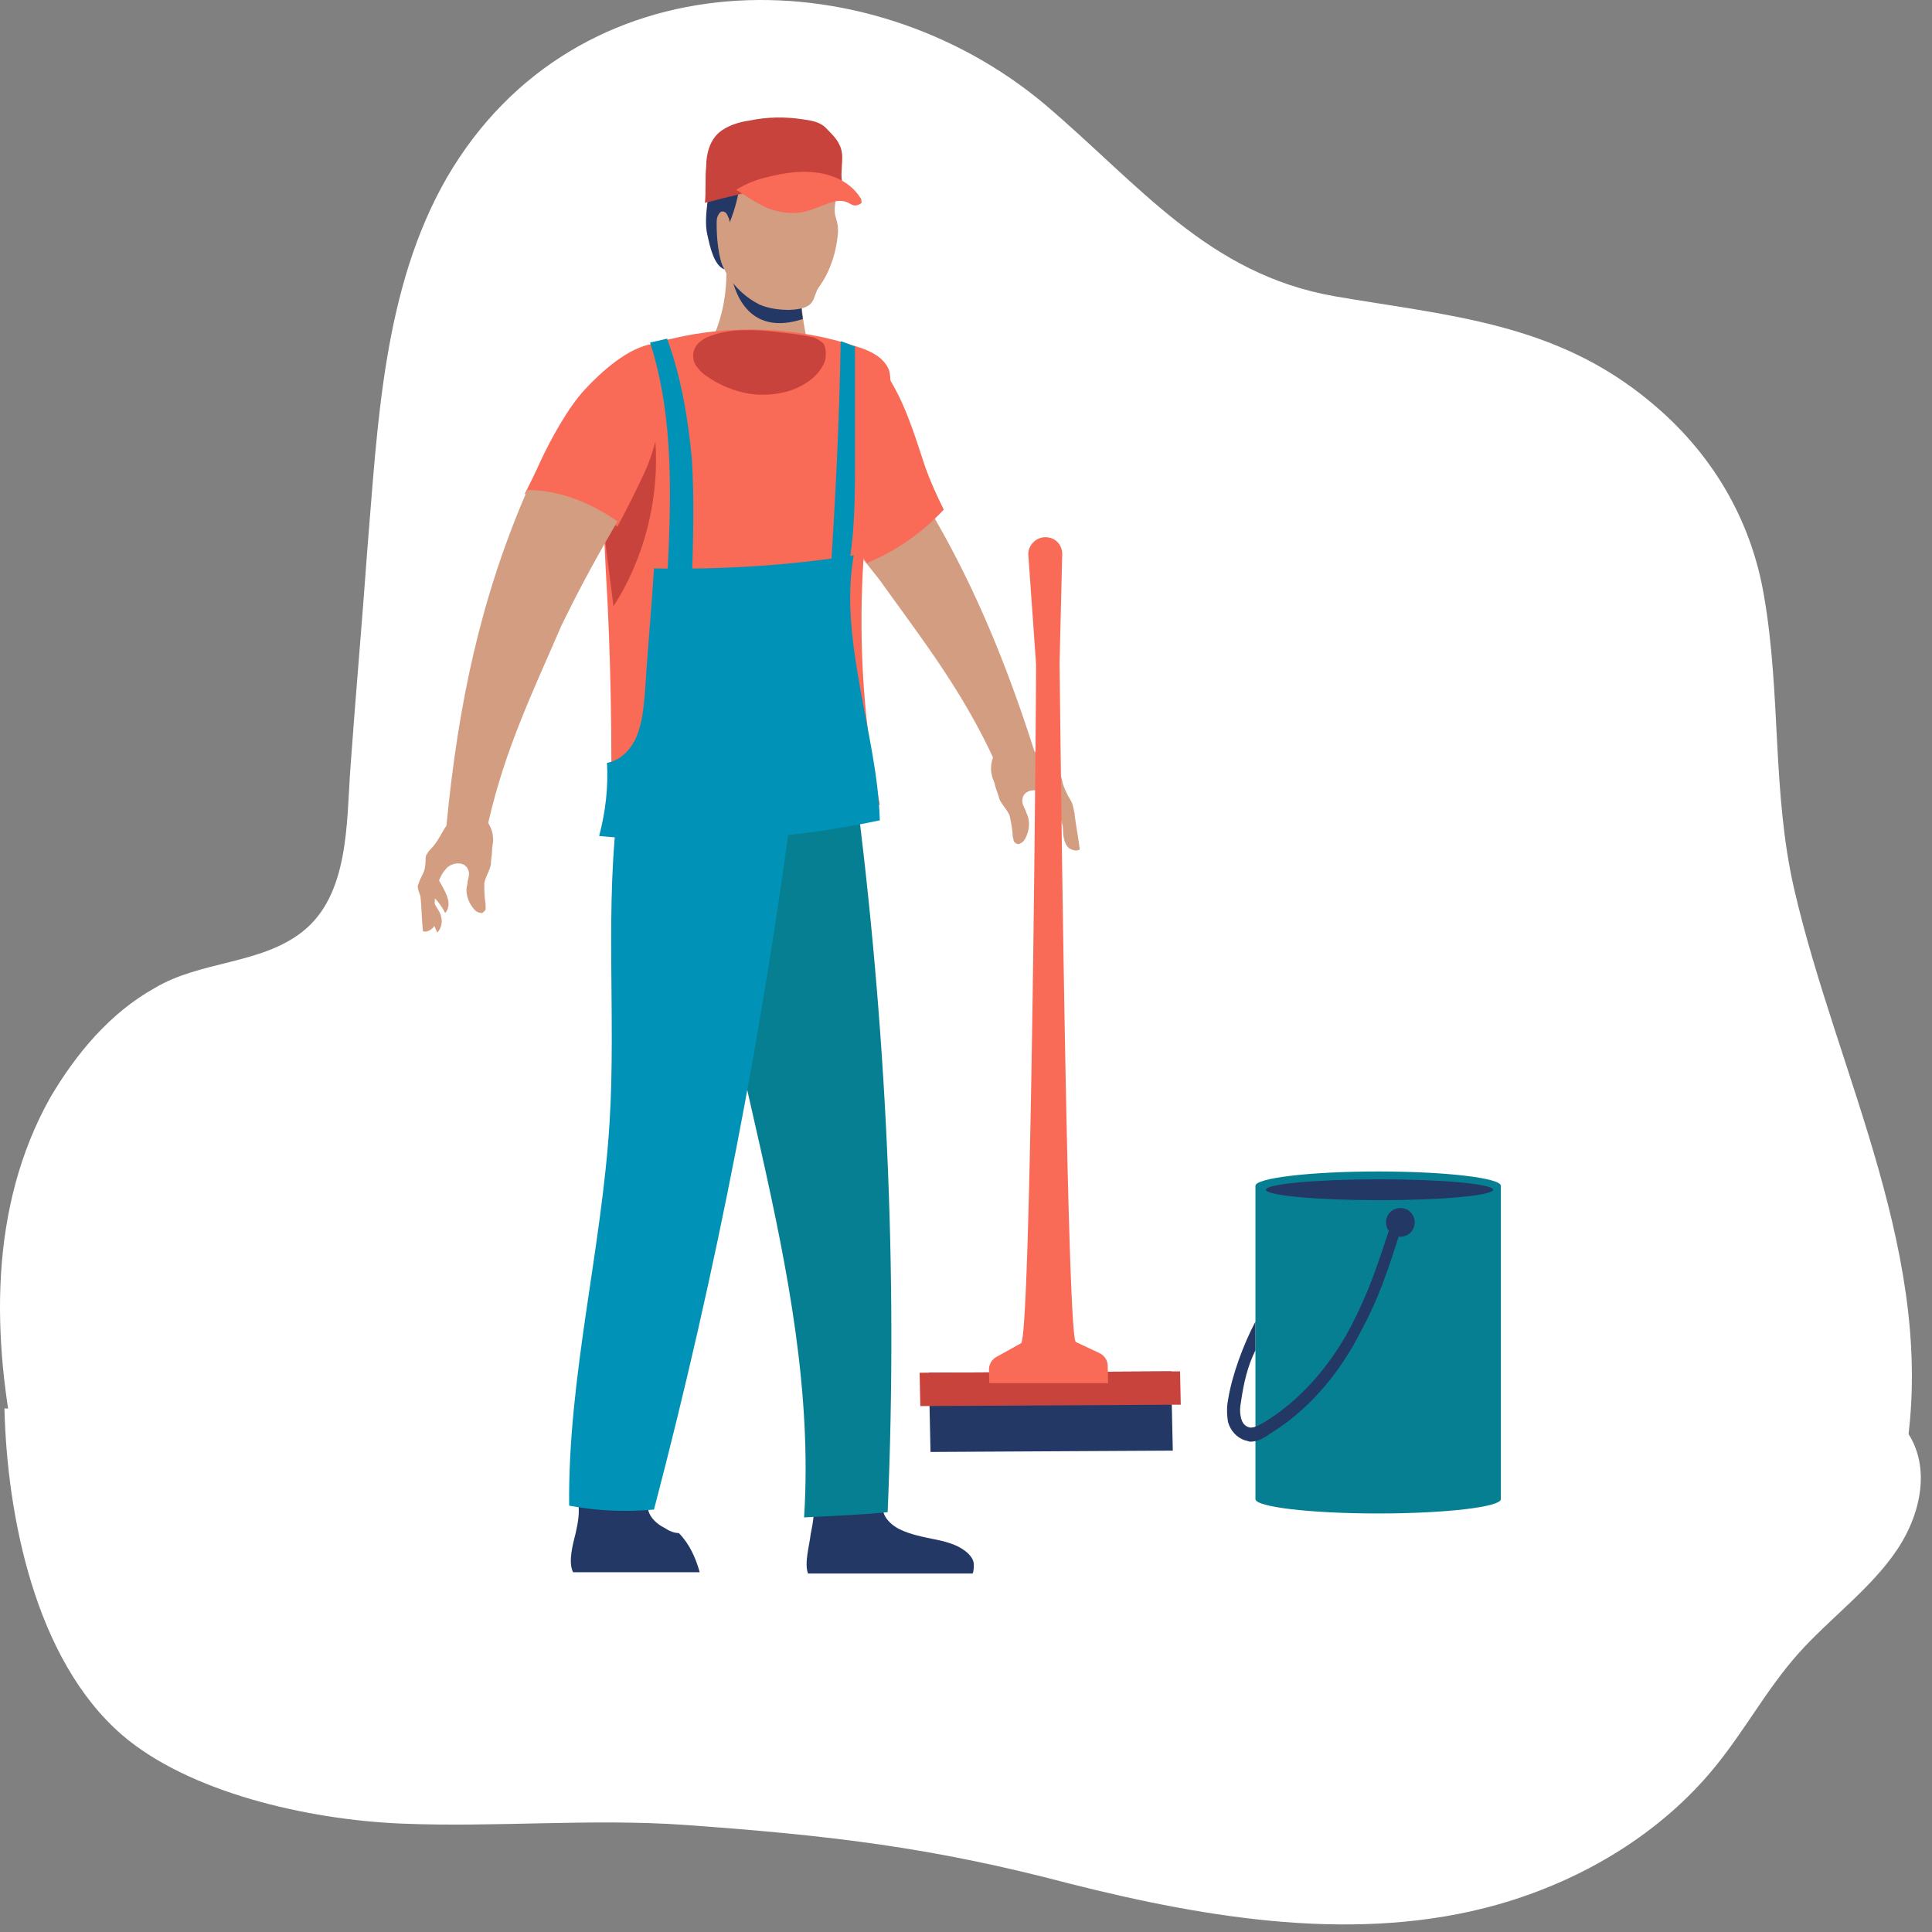 <svg width="148" height="148" fill="none" xmlns="http://www.w3.org/2000/svg"><rect width="100%" height="100%" fill="#808080" stroke="none"/><path d="M137.439 68.095c-1.7-7.4-1-14.9-2.3-22.4-1-6-4.1-11.1-8.7-14.9-7.3-6.1-15.5-6.6-24.2-8.1-9.7-1.7-14.9-8.5-22.2-14.7-13.7-11.5-35.9-11.4-45.8 5.6-4.9 8.5-5.3 18.9-6.1 28.5-.4 5.6-.9 11.2-1.3 16.8-.3 4.2-.1 9.7-3.7 12.5-3.2 2.5-7.8 2.2-11.3 4.3-3.4 1.9-6 5-8 8.4-4.7 8.4-4.5 18.4-2.5 27.7l144.6-.1c2.6-15.2-5.2-29.3-8.5-43.6z" fill="#fff"/><path d="M.339 107.895c.2 8.1 2.3 19.2 9 25 5.1 4.4 14.2 6.5 21.4 6.8 7.2.3 14.5-.4 21.7.1 11.1.8 18.9 1.7 29.5 4.5 10.7 2.7 22.2 4.6 32.8 1.6 6.7-1.9 12.6-5.6 16.6-10.5 2.3-2.8 4-6 6.4-8.7 2.4-2.7 5.6-5 7.6-8s2.7-7 .2-9.7l-145.2-1.1z" fill="#fff"/><path d="M61.506 37.54c1.659-1.792 3.793-3.277 6.236-3.806 5.274 7.351 8.65 14.908 11.496 23.807.518.502.96 1.123 1.554 1.506.119.077.237.153.377.328.12.076.162.272.204.467.085.391.267.76.45 1.13.16.273.322.545.364.74l.127.587c.093.9.304 1.878.397 2.779-.272.16-.608.029-.846-.124-.259-.251-.322-.545-.385-.838-.064-.293-.03-.607-.093-.9-.127-.587-.352-1.152-.653-1.599-.161-.272-.441-.62-.679-.773-.259-.251-.692-.362-1.083-.278-.391.085-.642.344-.655.756-.034.314.246.663.31.956.343.642.219 1.487-.164 2.082a.764.764 0 01-.447.301c-.097.021-.335-.132-.356-.23l-.085-.39c-.008-.51-.135-1.097-.24-1.586-.204-.467-.582-.795-.785-1.262-.085-.391-.246-.663-.352-1.152-.063-.293-.505-.914-.13-2.018-2.476-5.296-5.438-9.055-8.667-13.574-2.122-2.712-4.019-4.86-5.895-6.91zm.392-10.3c.1-.3.1-.6 0-.9-.5-1.9-.6-3.9-.6-5.9-1.6.3-4.2-.3-5.7-.9.2 2.6-.2 4.8-1.2 6.8 1.9 1.4 4.5 1.9 6.8 1.4.2-.1.5-.2.7-.5z" fill="#D39D81"/><path d="M61.499 24.44c-.2-1.3-.2-2.7-.3-4-1.6.3-3.9-.3-5.4-.8.3 3.6 2 6 5.7 4.8z" fill="#233865"/><path d="M60.498 23.74c-.8 0-1.6-.1-2.3-.4-1-.5-1.9-1.3-2.5-2.3-.7-1.3-1-2.8-1.1-4.3-.1-1.2-.1-2.5.6-3.5.6-.8 1.5-1.2 2.4-1.5 1.6-.5 3.4-.5 5-.2.4.1.9.3 1.2.6.4.5.4 2.2.3 2.8-.4 1.9.1 1.5.1 2.8-.1 1.5-.6 3.1-1.5 4.3-.5.8-.1 1.6-2.2 1.7z" fill="#D39D81"/><path d="M54.898 17.14c0 1 .1 2.6.6 3.5-.8-.3-1.1-1.7-1.3-2.6-.2-.8-.1-1.7 0-2.6 0-.2.1-.5.2-.7.1-.1.3-.2.5-.3l1.8-.6c-.1 1.1-.4 2.2-.8 3.2 0-.2-.1-.4-.2-.6-.1-.2-.3-.3-.5-.2-.3.3-.3.6-.3.9z" fill="#233865"/><path d="M61.498 9.14c-1.3-.2-2.7-.2-4.1.1-.8.1-1.7.4-2.3.9-.7.6-1 1.6-1 2.6-.1.9 0 1.9-.1 2.8 3.5-.9 7-1.8 10.6-1.3-.3-.7 0-1.8-.1-2.5-.1-.8-.6-1.3-1.1-1.8-.5-.6-1.2-.7-1.9-.8z" fill="#C9433D"/><path d="M64.998 15.54c.2.1.3.2.5.2s.4-.1.5-.2c0-.1 0-.3-.1-.4-.7-1.1-1.9-1.7-3.2-1.9-1.3-.2-2.6 0-3.8.3-.9.2-1.7.5-2.5 1 .8.5 1.5 1 2.4 1.4.8.3 1.8.5 2.7.3.6-.1 1.2-.4 1.8-.6.5-.2 1.1-.4 1.7-.1z" fill="#F96A57"/><path d="M61.899 120.54c-.3-.8.1-2.1.2-3 .2-1 .3-1.6.2-2.4h5.4c-.3.8.4 1.6 1.2 2 .8.4 1.8.6 2.8.8 1 .2 1.9.5 2.5 1.1.2.2.4.5.4.8 0 .1 0 .6-.1.7h-12.6z" fill="#233865"/><path d="M53.398 60.04c.9 18.9 9.4 37.2 8.2 56.2 2.1-.1 4.3-.2 6.4-.4.8-18.6-.1-37.3-2.5-55.8h-12.1z" fill="#077F93"/><path d="M50.899 117.04c-.8-.4-1.5-1.2-1.2-2h-5.4c.1.9 0 1.5-.2 2.4-.2.8-.6 2.2-.2 3h9.7c-.3-1.1-.8-2.2-1.6-3-.4 0-.8-.2-1.1-.4z" fill="#233865"/><path d="M48.099 60.04c-.1 0-.1 0-.2.1-.4.3-.5.8-.5 1.2-1.1 8.1-.2 16.4-.7 24.6-.6 9.8-3.2 19.5-3.1 29.4 2.1.4 4.3.5 6.5.3 4.8-18.3 8.4-36.9 10.8-55.6h-12.8z" fill="#0093B7"/><path d="M51.498 25.94c4.6-1.1 9.6-.9 14.1.6 1 .3 2.1.8 2.5 1.8.2.7.1 1.4-.1 2.1-2.4 10.2-2.7 20.9-.6 31.2-6.6 2-13.7 2.6-20.6 1.6.1-6.6 0-13.1-.4-19.7-.2-4.5-.6-9.2.7-13.5.4-1.2.9-2.4 1.8-3.1.7-.5 1.6-.8 2.6-1z" fill="#F96A57"/><path d="M59.598 25.44c-1.7-.2-3.6-.3-5.2.3-.5.2-1 .5-1.2 1-.2.5-.1 1.1.3 1.5.3.4.8.7 1.3 1 1.1.6 2.3 1 3.6 1 1.3 0 2.5-.3 3.5-1 .6-.4 1.1-1 1.3-1.6.1-.4.1-.9-.1-1.3-.2-.2-.5-.4-.8-.5-.9-.2-1.8-.3-2.7-.4zm-13.5 13c.1-.4.3-.8.5-1.1 1.1-1.8 2.3-3.5 3.4-5.3.8 4.9-.3 10.2-3 14.4-.3-2.3-.6-4.7-.9-7v-1z" fill="#C9433D"/><path d="M50 26.34c-1.9.3-3.9 2.1-5.2 3.5-1.3 1.4-2.6 3.8-3.4 5.5-.4.9-.8 1.7-1.2 2.5 2.6 0 5 1 7.1 2.5.7-1.3 1.4-2.7 2.1-4.2 1.3-2.9 1.8-6.8.6-9.8z" fill="#F96A57"/><path d="M33 65.64c-.3.6-.5 1.1-.8 1.7-.1.2-.1.3-.2.5 0 .3.1.5.2.8.4.9.9 1.9 1.3 2.8.3-.3.4-.8.3-1.2-.1-.5-.5-.8-.6-1.3-.1-.4 0-.8.1-1.2.1-.5.3-.9.4-1.4.1-.2.1-.3.1-.5s-.2-.3-.4-.2H33z" fill="#D39D81"/><path d="M32.9 68.44c.5.4.9.9 1.2 1.5.3-.3.3-.8.2-1.1-.1-.4-.3-.7-.5-1.1-.2-.3-.4-.7-.3-1.1-.3.3-.5.6-.6.9v.9z" fill="#D39D81"/><path d="M47.3 39.94c-2-1.4-4.4-2.4-6.9-2.4-3.6 8.3-5.3 16.4-6.2 25.7-.4.6-.7 1.3-1.2 1.8-.1.1-.2.2-.3.4-.1.1-.1.3-.1.5 0 .4-.1.8-.2 1.2-.1.3-.2.6-.2.8v.6c.1.9.1 1.9.2 2.8.3.1.6-.1.8-.3.2-.3.2-.6.2-.9 0-.3-.1-.6-.1-.9 0-.6.1-1.2.3-1.7.1-.3.3-.7.5-.9.2-.3.6-.5 1-.5s.7.2.8.6c.1.3-.1.7-.1 1-.2.7.1 1.5.6 2 .1.1.3.2.5.2.1 0 .3-.2.3-.3v-.4c-.1-.5-.1-1.1-.1-1.6.1-.5.4-.9.5-1.4 0-.4.1-.7.1-1.2 0-.3.3-1-.3-2 1.3-5.7 3.4-10 5.6-15.1 1.5-3.1 2.9-5.6 4.3-8z" fill="#D39D81"/><path d="M72.298 39.04c-.5-1-1-2.1-1.4-3.2-1-3-1.9-6.2-4.1-8.6-1.8 1.8-2.8 4.4-2.9 7-.1 2.6.6 5.1 1.7 7.4.3.5.5 1 .8 1.5 2.4-1 4.3-2.4 5.9-4.1z" fill="#F96A57"/><path d="M71.282 111.226l18.559-.101-.132-6.071-18.559.1.132 6.072z" fill="#233865"/><path d="M70.501 107.712l19.951-.108-.055-2.554-19.951.108.055 2.554z" fill="#C9433D"/><path d="M75.785 105.958h9.098l-.026-1.312a1.1 1.1 0 00-.623-.986l-1.82-.857c-.71-.384-1.228-51.172-1.247-51.972l.205-8.407c-.016-.7-.53-1.288-1.33-1.27-.7.017-1.286.63-1.27 1.33l.596 8.389c.019.8-.363 51.609-1.153 52.027l-1.877 1.044a1.1 1.1 0 00-.576 1.014l.023 1z" fill="#F96A57"/><path d="M46.498 58.44c1.1-.2 1.9-1.1 2.3-2.1.4-1 .5-2.1.6-3.2.2-3.2.5-6.4.7-9.6 5.1.1 10.2-.2 15.3-1-.6 3.4-.1 6.8.5 10.2.6 3.4 1.4 6.7 1.5 10.1-7 1.5-14.3 1.9-21.5 1.2.5-1.9.7-3.7.6-5.6z" fill="#0093B7"/><path d="M51.099 44.64h1.9c.1-3.2.2-6.3 0-9.5-.3-3.1-.8-6.2-1.9-9.2-.4.1-.8.2-1.3.3 1.9 5.9 1.6 12.3 1.3 18.4zm13.8-.7c.6-2.9.6-5.9.6-8.9v-8.5c-.4-.1-.7-.3-1.1-.4-.1 6.1-.4 12.1-.8 18.2.3-.4.8-.5 1.3-.4z" fill="#0093B7"/><path d="M114.973 90.84c0-.6-4.2-1.1-9.4-1.1s-9.4.5-9.4 1.1v23.999c0 .6 4.2 1.1 9.4 1.1s9.4-.5 9.4-1.1v-24z" fill="#077F93"/><path d="M105.673 91.94c4.805 0 8.7-.359 8.7-.8 0-.442-3.895-.8-8.7-.8s-8.7.358-8.7.8c0 .441 3.895.8 8.7.8zm1.1 1.3l-.3.8c-1 3-1.6 4.9-3 7.599-1.7 3.2-4 5.7-6.6 7.3-.4.2-.8.5-1.2.4-.3-.1-.5-.3-.6-.7-.1-.4-.1-.8 0-1.3.2-1.4.5-2.7 1.1-3.9v-2.2c-.9 1.7-1.8 4.1-2.1 6-.1.5-.1 1.1 0 1.7.2.7.7 1.2 1.3 1.4.1 0 .3.1.4.1.6 0 1.1-.3 1.5-.6 2.8-1.7 5.2-4.4 6.9-7.7 1.5-2.8 2.1-4.7 3.1-7.8l.3-.8-.8-.3z" fill="#233865"/><path d="M107.273 94.74a1.1 1.1 0 100-2.202 1.1 1.1 0 000 2.201z" fill="#233865"/></svg>